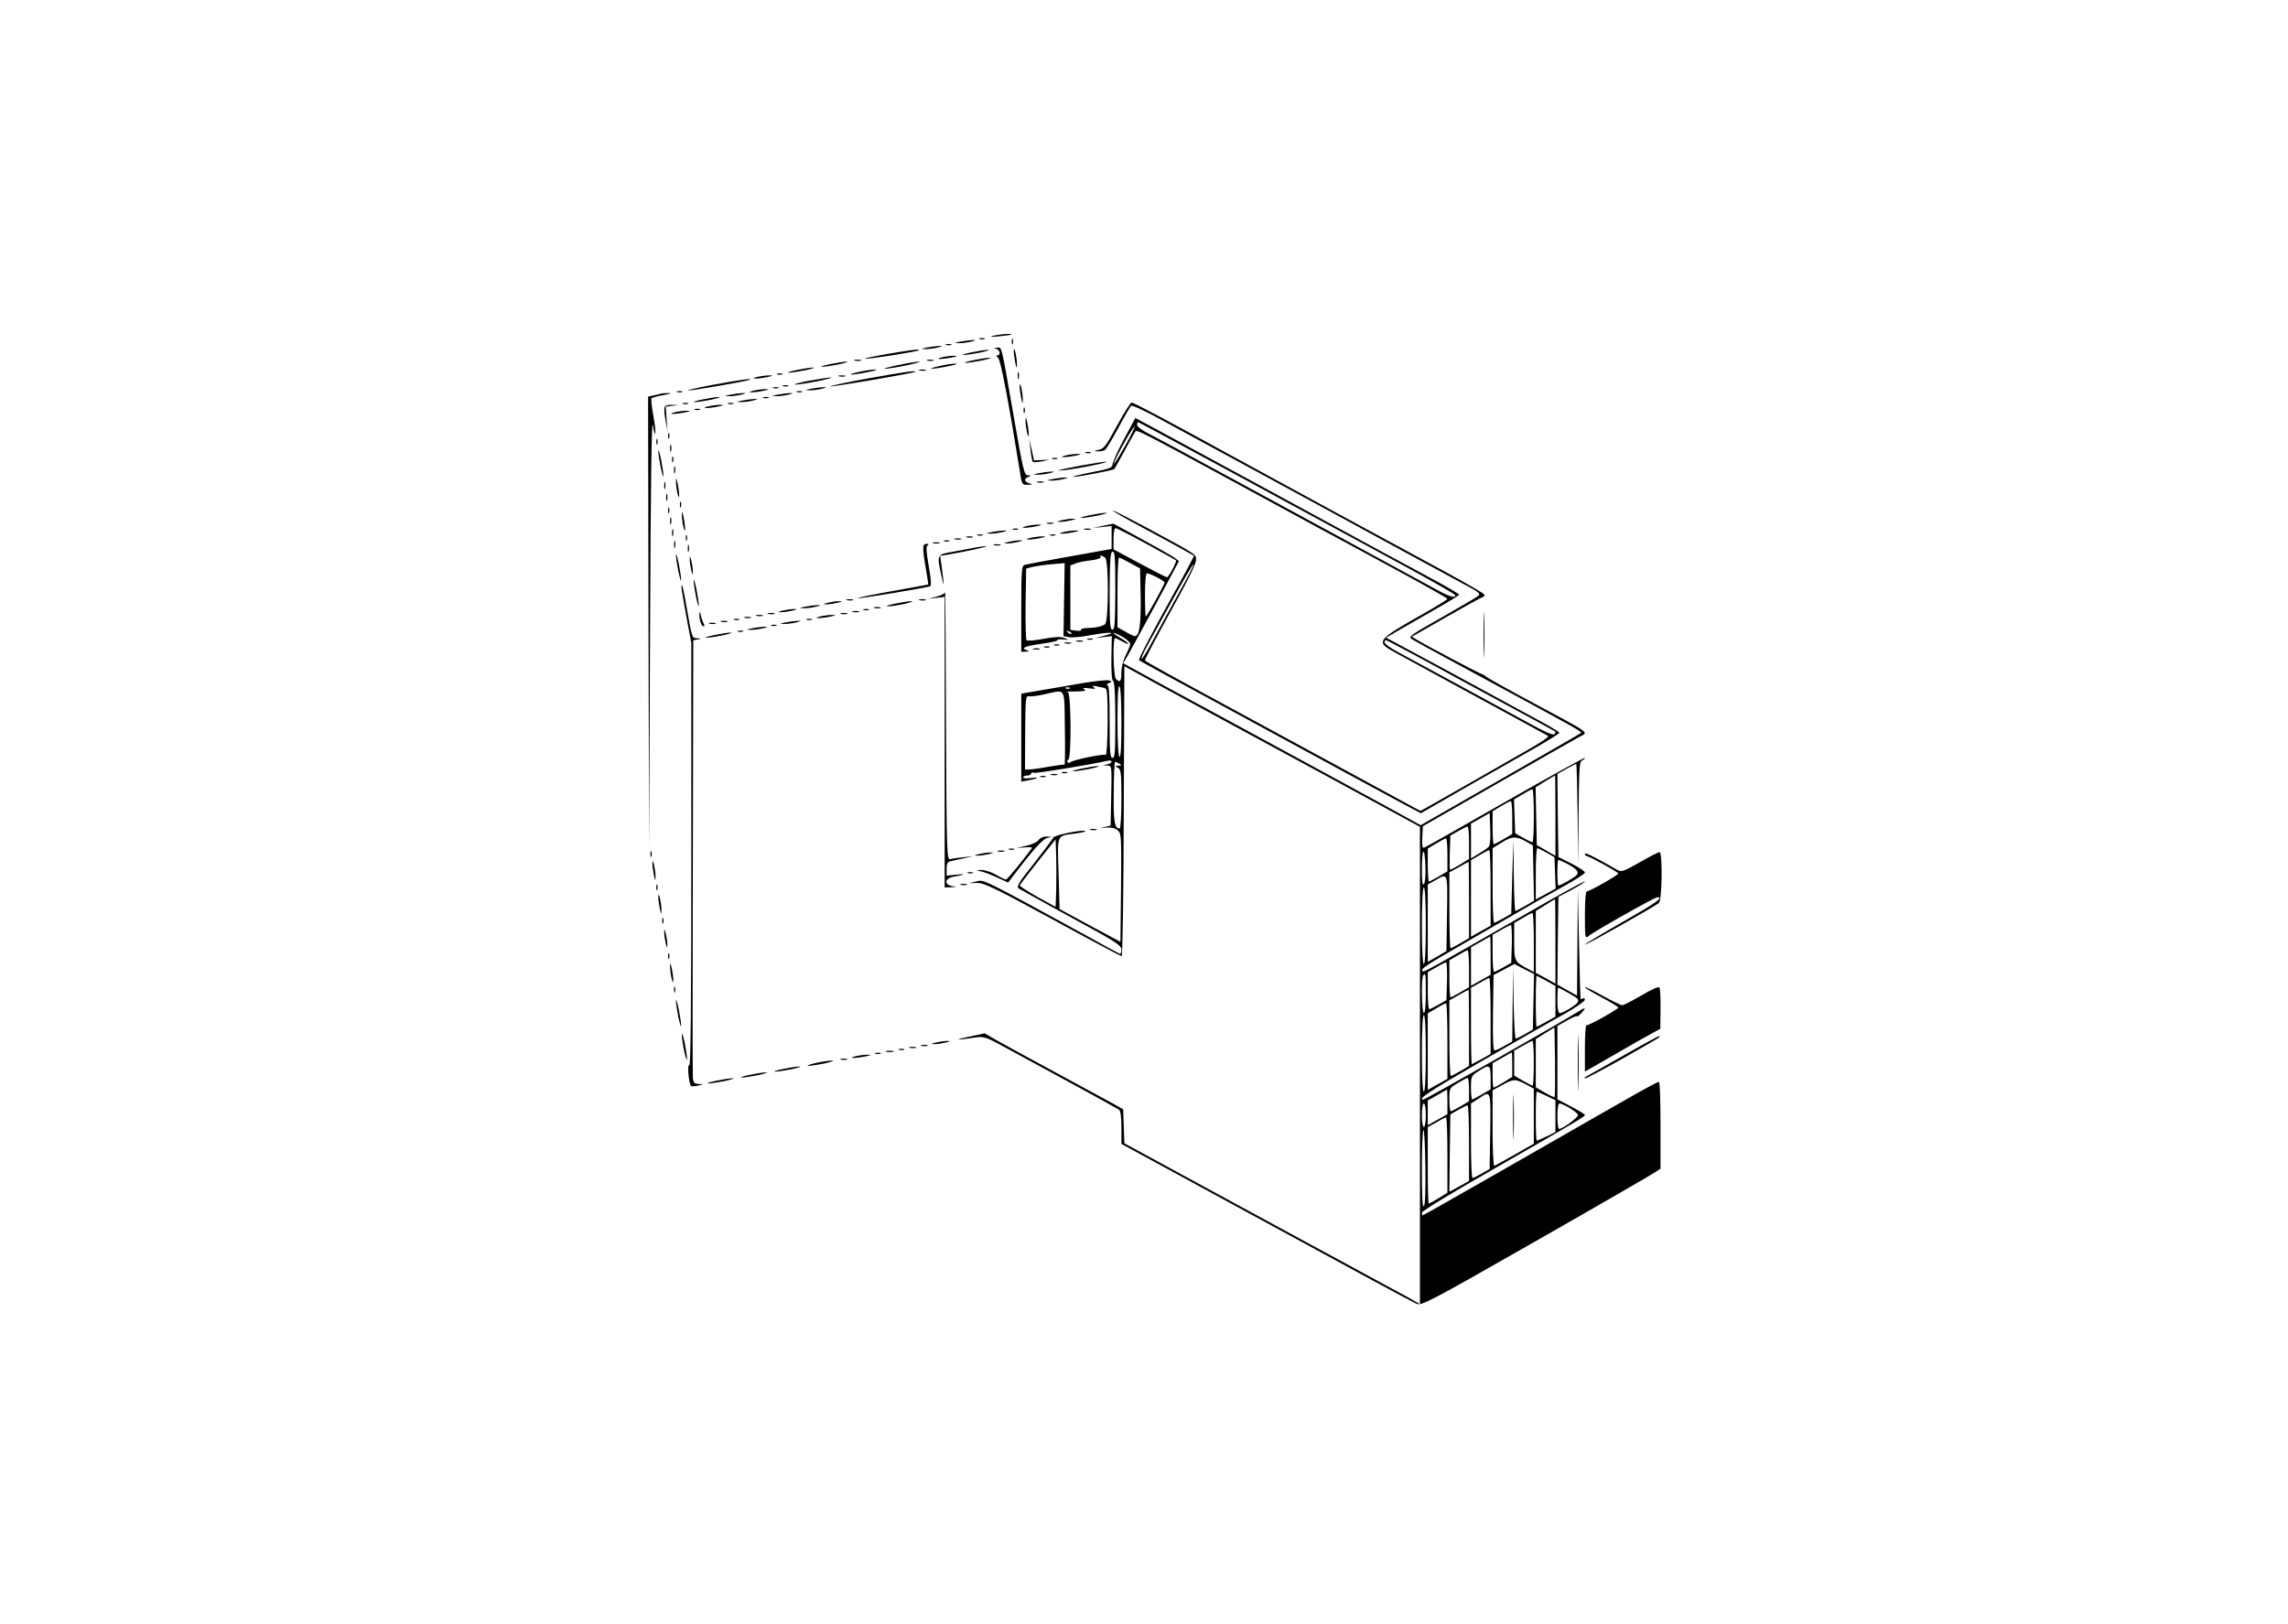<?xml version="1.0" standalone="no"?>
<!DOCTYPE svg PUBLIC "-//W3C//DTD SVG 20010904//EN"
 "http://www.w3.org/TR/2001/REC-SVG-20010904/DTD/svg10.dtd">
<svg version="1.0" xmlns="http://www.w3.org/2000/svg"
 width="1165pt" height="827pt" viewBox="0 0 1165 827"
 preserveAspectRatio="xMidYMid meet">

<g transform="translate(0,827) scale(0.1,-0.1)"
fill="#000000" stroke="none">
<path d="M5055 6559 c-20 -5 -9 -6 30 -2 33 3 62 7 64 9 8 7 -63 2 -94 -7z"/>
<path d="M4988 6543 c6 -2 18 -2 25 0 6 3 1 5 -13 5 -14 0 -19 -2 -12 -5z"/>
<path d="M5152 6530 c0 -14 2 -19 5 -12 2 6 2 18 0 25 -3 6 -5 1 -5 -13z"/>
<path d="M4890 6530 c-34 -7 -34 -7 -5 -8 17 0 44 4 60 8 27 7 27 8 5 8 -14
-1 -41 -4 -60 -8z"/>
<path d="M4818 6513 c6 -2 18 -2 25 0 6 3 1 5 -13 5 -14 0 -19 -2 -12 -5z"/>
<path d="M4720 6500 c-34 -7 -34 -7 -5 -8 17 0 44 4 60 8 27 7 27 8 5 8 -14
-1 -41 -4 -60 -8z"/>
<path d="M5073 6493 c19 -5 24 -33 5 -33 -7 0 -6 -5 4 -12 13 -12 52 -213 111
-580 10 -67 11 -68 41 -67 27 1 28 2 8 7 -28 8 -30 24 -5 33 16 7 16 8 -3 8
-19 1 -24 22 -73 304 -65 374 -59 347 -85 346 -16 -1 -17 -2 -3 -6z"/>
<path d="M5162 6485 c-1 -11 3 -38 7 -60 7 -34 9 -35 9 -10 0 35 -15 101 -16
70z"/>
<path d="M4517 6467 c-64 -11 -115 -22 -113 -24 5 -5 268 36 275 43 8 8 -45 1
-162 -19z"/>
<path d="M4945 6475 c-33 -7 -51 -13 -40 -13 11 -1 49 5 85 12 36 8 54 14 40
14 -14 0 -52 -6 -85 -13z"/>
<path d="M4795 6450 c-42 -11 -1 -11 50 -1 34 7 35 9 10 9 -16 0 -43 -4 -60
-8z"/>
<path d="M4955 6435 c-33 -7 -51 -13 -40 -13 11 -1 49 5 85 12 36 8 54 14 40
14 -14 0 -52 -6 -85 -13z"/>
<path d="M4353 6433 c9 -2 23 -2 30 0 6 3 -1 5 -18 5 -16 0 -22 -2 -12 -5z"/>
<path d="M4723 6433 c9 -2 23 -2 30 0 6 3 -1 5 -18 5 -16 0 -22 -2 -12 -5z"/>
<path d="M4225 6415 c-33 -7 -51 -13 -40 -13 11 -1 49 5 85 12 36 8 54 14 40
14 -14 0 -52 -6 -85 -13z"/>
<path d="M4570 6410 c-47 -10 -76 -18 -65 -18 11 -1 61 7 110 17 50 11 79 19
65 19 -14 0 -63 -8 -110 -18z"/>
<path d="M4780 6405 c-74 -17 -32 -17 50 0 36 7 52 13 35 13 -16 0 -55 -6 -85
-13z"/>
<path d="M4055 6385 c-33 -7 -51 -13 -40 -13 11 -1 49 5 85 12 36 8 54 14 40
14 -14 0 -52 -6 -85 -13z"/>
<path d="M4370 6375 c-74 -17 -32 -17 50 0 36 7 52 13 35 13 -16 0 -55 -6 -85
-13z"/>
<path d="M4683 6383 c9 -2 23 -2 30 0 6 3 -1 5 -18 5 -16 0 -22 -2 -12 -5z"/>
<path d="M4416 6342 c-109 -20 -194 -38 -188 -40 11 -3 424 67 431 74 9 9 -53
0 -243 -34z"/>
<path d="M5182 6355 c0 -16 2 -22 5 -12 2 9 2 23 0 30 -3 6 -5 -1 -5 -18z"/>
<path d="M3958 6363 c6 -2 18 -2 25 0 6 3 1 5 -13 5 -14 0 -19 -2 -12 -5z"/>
<path d="M3855 6350 c-42 -11 -1 -11 50 -1 34 7 35 9 10 9 -16 0 -43 -4 -60
-8z"/>
<path d="M4273 6353 c9 -2 23 -2 30 0 6 3 -1 5 -18 5 -16 0 -22 -2 -12 -5z"/>
<path d="M4115 6330 c-49 -10 -79 -18 -65 -19 14 0 66 8 115 18 50 10 79 19
65 19 -14 -1 -65 -9 -115 -18z"/>
<path d="M3630 6310 c-80 -15 -137 -28 -126 -29 18 -1 292 46 311 54 29 11
-57 -1 -185 -25z"/>
<path d="M5192 6305 c-1 -11 3 -38 7 -60 7 -34 9 -35 9 -10 0 35 -15 101 -16
70z"/>
<path d="M3988 6303 c6 -2 18 -2 25 0 6 3 1 5 -13 5 -14 0 -19 -2 -12 -5z"/>
<path d="M3938 6293 c6 -2 18 -2 25 0 6 3 1 5 -13 5 -14 0 -19 -2 -12 -5z"/>
<path d="M4130 6290 c-34 -7 -34 -7 -5 -8 17 0 44 4 60 8 27 7 27 8 5 8 -14
-1 -41 -4 -60 -8z"/>
<path d="M3835 6280 c-42 -11 -1 -11 50 -1 34 7 35 9 10 9 -16 0 -43 -4 -60
-8z"/>
<path d="M3448 6273 c6 -2 18 -2 25 0 6 3 1 5 -13 5 -14 0 -19 -2 -12 -5z"/>
<path d="M4058 6273 c6 -2 18 -2 25 0 6 3 1 5 -13 5 -14 0 -19 -2 -12 -5z"/>
<path d="M3365 6265 c-5 -2 -22 -6 -37 -9 l-28 -6 2 -1153 3 -1152 5 1110 c3
747 8 1090 14 1050 6 -33 11 -53 13 -43 2 9 -3 51 -11 95 -8 43 -12 81 -8 85
4 3 32 11 62 16 32 6 43 10 25 10 -16 0 -34 -1 -40 -3z"/>
<path d="M3720 6260 c-34 -7 -34 -7 -5 -8 17 0 44 4 60 8 27 7 27 8 5 8 -14
-1 -41 -4 -60 -8z"/>
<path d="M3960 6260 c-34 -7 -34 -7 -5 -8 17 0 44 4 60 8 27 7 27 8 5 8 -14
-1 -41 -4 -60 -8z"/>
<path d="M3575 6235 c-33 -7 -51 -13 -40 -13 11 -1 49 5 85 12 36 8 54 14 40
14 -14 0 -52 -6 -85 -13z"/>
<path d="M3888 6243 c6 -2 18 -2 25 0 6 3 1 5 -13 5 -14 0 -19 -2 -12 -5z"/>
<path d="M3780 6230 c-34 -7 -34 -7 -5 -8 17 0 44 4 60 8 27 7 27 8 5 8 -14
-1 -41 -4 -60 -8z"/>
<path d="M3478 6213 c6 -2 18 -2 25 0 6 3 1 5 -13 5 -14 0 -19 -2 -12 -5z"/>
<path d="M3708 6213 c6 -2 18 -2 25 0 6 3 1 5 -13 5 -14 0 -19 -2 -12 -5z"/>
<path d="M5688 6103 c-55 -102 -67 -119 -93 -124 -27 -6 -27 -7 -5 -8 14 0 30
3 36 7 6 4 37 54 68 112 31 58 61 109 65 113 5 5 83 -31 172 -81 90 -49 274
-149 409 -222 135 -73 317 -172 405 -220 233 -127 585 -319 699 -380 92 -49
98 -54 80 -67 -10 -8 -95 -57 -187 -110 -149 -84 -167 -96 -150 -107 10 -7
117 -66 238 -131 611 -330 632 -342 625 -348 -3 -3 -174 -102 -380 -220 -206
-118 -389 -223 -405 -232 l-31 -18 -164 90 c-154 84 -368 201 -820 446 -102
55 -263 142 -358 194 l-173 95 21 35 c11 19 75 137 142 260 l121 225 -22 17
c-12 9 -87 51 -167 95 l-145 79 -52 -11 -52 -11 48 5 47 5 0 -58 0 -59 -212
-38 c-117 -21 -221 -40 -230 -43 -16 -4 -18 -23 -18 -224 l0 -219 23 1 c20 0
20 1 3 8 -29 11 -8 20 83 33 44 6 78 14 76 18 -2 3 10 5 28 3 32 -3 32 -3 5 8
-19 7 -47 6 -105 -5 -43 -8 -81 -11 -86 -7 -4 4 -6 88 -5 186 l3 179 30 8 c17
4 61 11 98 14 l68 6 -3 -186 -3 -186 27 -5 c14 -4 68 1 118 11 94 17 135 14
58 -5 l-43 -11 43 5 43 5 -2 -111 c-1 -70 2 -114 9 -118 7 -4 11 -73 11 -199
0 -161 -2 -192 -14 -192 -13 0 -15 30 -15 185 0 141 -3 185 -12 186 -7 0 -4 4
7 9 17 7 18 9 4 14 -9 4 -70 -2 -135 -13 -65 -12 -163 -28 -216 -37 l-98 -17
0 -224 0 -224 38 7 c49 9 58 18 10 11 -21 -3 -38 -2 -38 4 0 5 9 9 20 9 11 0
20 4 20 10 0 5 6 7 14 4 11 -4 282 40 374 61 12 3 22 1 22 -4 0 -5 -10 -12
-22 -14 l-23 -4 23 -2 c23 -1 23 -1 20 -153 l-3 -153 -30 -7 c-26 -6 -25 -7 7
-3 25 2 44 -2 58 -13 20 -17 20 -25 18 -293 l-3 -276 -155 83 -155 84 -5 181
c-6 207 -13 190 88 204 29 4 51 9 48 12 -9 10 -158 -20 -163 -33 -3 -7 -47
-66 -98 -131 -82 -103 -91 -119 -77 -129 10 -6 131 -73 270 -149 225 -122 252
-140 252 -162 0 -14 -4 -23 -8 -21 -4 2 -71 37 -147 80 -563 308 -543 298
-583 289 l-37 -9 41 1 c35 0 92 -27 384 -186 188 -103 347 -187 351 -187 5 0
10 332 11 739 l3 738 140 -77 c77 -42 259 -141 405 -220 335 -181 668 -362
833 -452 l127 -69 0 -1216 0 -1215 -67 38 c-38 20 -144 78 -238 129 -93 50
-249 135 -345 187 -96 52 -287 156 -425 231 -137 75 -290 158 -340 185 l-90
49 -3 86 -3 87 -42 24 c-23 13 -157 85 -297 161 -140 76 -280 152 -311 170
l-55 32 -85 -18 c-77 -17 -64 -18 46 -2 36 4 53 -2 140 -50 55 -30 206 -112
335 -182 129 -70 241 -132 248 -137 8 -7 12 -39 12 -92 l0 -82 228 -124 c125
-68 319 -174 432 -235 547 -298 817 -444 842 -455 25 -12 58 5 610 320 321
183 594 341 608 351 l25 17 0 221 c0 133 -3 221 -9 221 -5 0 -80 -40 -165 -89
-86 -49 -172 -98 -191 -109 -19 -11 -216 -124 -438 -251 -222 -127 -405 -231
-408 -231 -2 0 -4 6 -4 14 0 8 163 107 369 224 424 243 461 265 461 273 0 4
-31 23 -70 43 l-70 37 0 187 0 187 50 28 c28 16 50 25 50 21 0 -4 9 2 20 14
30 32 24 35 -17 8 -71 -46 -775 -446 -785 -446 -34 0 33 44 308 202 170 98
355 204 412 235 56 32 102 64 102 71 0 7 -4 10 -10 7 -6 -3 -11 -5 -12 -3 -1
2 -5 129 -8 283 l-6 280 -2 -273 -2 -273 -50 28 -50 28 2 223 3 224 68 36 c37
20 67 39 67 43 0 4 -129 -67 -287 -158 -498 -286 -533 -306 -539 -300 -12 12
9 26 193 132 103 60 240 138 303 175 63 37 163 94 222 126 59 32 108 64 108
70 0 6 -30 26 -67 45 l-68 34 -3 212 -2 211 46 26 c26 14 48 26 50 26 2 0 5
-116 7 -257 l2 -258 3 263 c2 223 4 264 17 268 8 4 15 10 15 14 0 4 -181 -96
-402 -222 -222 -127 -409 -233 -416 -235 -10 -4 -12 8 -10 52 l3 57 375 215
c206 118 394 225 418 238 52 28 74 11 -231 175 -126 67 -234 128 -240 134 -7
6 -17 12 -22 13 -11 2 -278 143 -326 172 l-30 18 173 99 c95 54 179 101 186
102 7 2 12 8 10 14 -2 5 -84 53 -183 107 -328 177 -848 460 -1060 576 -368
202 -543 295 -553 295 -6 0 -39 -53 -74 -117z m149 -603 c81 -44 149 -82 151
-84 5 -6 -37 -86 -46 -86 -5 0 -67 32 -140 71 l-132 71 0 54 c0 31 4 54 10 54
6 0 77 -36 157 -80z m-158 -238 c-1 -167 -3 -199 -15 -199 -12 0 -14 32 -14
199 1 162 4 198 16 198 11 0 13 -35 13 -198z m-51 166 c18 -18 17 -322 -1
-337 -16 -12 -47 -19 -95 -20 -18 -1 -31 -5 -28 -9 3 -5 -8 -6 -25 -4 l-29 4
0 164 0 164 26 10 c14 6 50 13 79 16 30 4 52 11 49 15 -8 13 10 11 24 -3z
m127 -26 l50 -27 3 -145 c2 -139 -6 -200 -30 -200 -5 0 -27 10 -48 23 l-40 22
0 178 c0 97 3 177 8 177 4 0 30 -13 57 -28z m135 -72 c22 -11 40 -23 40 -27 0
-9 -90 -173 -96 -173 -2 0 -4 50 -4 110 0 69 4 110 10 110 6 0 29 -9 50 -20z
m-435 -288 c-3 -3 -11 0 -18 7 -9 10 -8 11 6 5 10 -3 15 -9 12 -12z m300 -52
c-1 -8 -11 -34 -23 -57 -13 -26 -22 -60 -22 -88 0 -46 -7 -54 -28 -33 -13 13
-17 208 -4 208 4 -1 18 -7 32 -15 44 -25 47 -16 3 11 -24 14 -43 27 -43 30 0
3 19 -5 43 -18 23 -13 42 -30 42 -38z m-127 -226 c10 -3 12 -43 12 -174 -1
-94 -5 -168 -10 -165 -11 7 -174 -27 -181 -38 -4 -5 -9 -5 -13 2 -4 6 -2 11 3
11 17 0 15 337 -1 344 -7 2 -4 4 7 4 11 -1 36 0 55 1 26 1 31 4 20 11 -10 6
-2 8 25 4 31 -4 37 -3 25 5 -12 9 -8 10 15 5 17 -3 36 -7 43 -10z m82 -175 c0
-118 -3 -178 -10 -174 -6 4 -10 77 -10 186 0 118 3 178 10 174 6 -4 10 -77 10
-186z m-263 175 c-3 -3 -12 -4 -19 -1 -8 3 -5 6 6 6 11 1 17 -2 13 -5z m-25
-203 c2 -104 1 -188 -2 -186 -3 2 -39 -3 -80 -10 -41 -8 -85 -14 -98 -14 l-23
-1 1 189 c1 171 3 188 18 185 9 -3 46 2 82 10 109 24 99 42 102 -173z m278
-181 c12 -8 12 -10 -5 -10 -18 -1 -19 -1 -2 -11 15 -9 17 -28 17 -159 0 -83
-4 -150 -9 -150 -26 0 -32 34 -30 184 0 86 4 156 7 156 4 0 14 -5 22 -10z
m2220 -265 l0 -204 -47 27 -48 28 -3 147 -3 147 48 30 c27 16 49 30 51 30 1 0
2 -92 2 -205z m-110 0 c0 -74 -3 -135 -7 -135 -5 0 -26 11 -48 23 l-40 23 -3
86 -3 86 43 26 c24 14 46 26 51 26 4 0 7 -61 7 -135z m-110 -9 l0 -84 -44 -26
c-25 -14 -47 -26 -50 -26 -3 0 -6 38 -6 84 l0 84 43 26 c23 14 45 25 50 26 4
0 7 -38 7 -84z m-122 -151 c-7 -7 -30 -22 -50 -34 l-38 -23 0 89 0 88 48 27
47 27 3 -81 c2 -57 -1 -85 -10 -93z m-98 22 l0 -82 -45 -28 c-25 -15 -48 -27
-51 -27 -3 0 -3 39 -2 87 l3 87 40 23 c22 12 43 23 48 23 4 0 7 -37 7 -83z
m292 6 l33 -19 3 -141 3 -141 -45 -26 c-25 -14 -47 -26 -50 -26 -3 0 -7 82 -8
183 l-2 182 -6 -190 -5 -189 -40 -23 c-22 -12 -43 -23 -47 -23 -5 0 -8 85 -8
190 l0 190 47 29 c51 32 75 33 125 4z m-402 -67 l0 -84 -44 -26 c-25 -14 -47
-26 -50 -26 -3 0 -6 38 -6 84 l0 84 43 26 c23 14 45 25 50 26 4 0 7 -38 7 -84z
m-1992 -180 l-3 -85 -93 51 c-51 29 -91 55 -90 59 2 4 44 58 93 121 l90 113 3
-87 c1 -49 1 -126 0 -172z m2497 191 l40 -23 3 -80 3 -80 -51 -28 -50 -27 0
130 c0 72 3 131 8 131 4 0 25 -11 47 -23z m-625 -161 c-7 -7 -10 16 -10 75 0
111 14 125 18 18 2 -48 -2 -87 -8 -93z m340 -18 l0 -193 -50 -28 -50 -28 0
195 0 195 43 25 c23 14 45 26 50 26 4 0 7 -87 7 -192z m383 126 c53 -27 69
-45 55 -61 -11 -13 -80 -53 -93 -53 -3 0 -5 29 -5 65 0 36 2 65 5 65 4 0 20
-7 38 -16z m-493 -188 l0 -194 -44 -26 c-25 -14 -47 -26 -50 -26 -3 0 -6 87
-6 193 l0 194 48 26 c26 15 48 27 50 27 1 0 2 -87 2 -194z m-112 -68 l-3 -192
-47 -28 -48 -27 0 197 0 197 38 21 c65 38 63 44 60 -168z m-108 -63 c0 -123
-4 -195 -10 -195 -6 0 -10 72 -10 195 0 123 4 195 10 195 6 0 10 -72 10 -195z
m660 -80 l0 -215 -50 28 -50 27 0 157 0 158 48 30 c26 16 48 30 50 30 1 0 2
-97 2 -215z m-110 -5 l0 -151 -22 12 c-77 40 -78 42 -78 144 l0 94 43 25 c23
14 45 26 50 26 4 0 7 -68 7 -150z m-112 -7 l-3 -97 -40 -23 c-22 -12 -43 -23
-47 -23 -5 0 -8 42 -8 94 l0 95 43 24 c23 14 46 25 50 26 4 1 6 -43 5 -96z
m-108 -60 l0 -98 -50 -28 -50 -28 0 98 0 98 48 27 c26 15 48 28 50 28 1 0 2
-44 2 -97z m-110 -67 l0 -94 -44 -26 c-25 -14 -47 -26 -50 -26 -3 0 -6 42 -6
94 l0 95 43 25 c23 14 45 26 50 26 4 0 7 -42 7 -94z m-112 -63 l-3 -97 -40
-23 c-22 -12 -43 -23 -47 -23 -5 0 -8 42 -8 94 l0 95 43 24 c23 14 46 25 50
26 4 1 6 -43 5 -96z m440 -106 l-3 -141 -40 -23 c-22 -12 -43 -23 -47 -23 -4
0 -9 82 -11 183 l-2 182 -3 -190 -2 -190 -40 -22 c-21 -13 -44 -23 -50 -23 -7
0 -10 60 -8 192 l3 192 53 28 53 28 50 -26 50 -25 -3 -142z m-548 43 c0 -60
-4 -100 -10 -100 -11 0 -14 182 -3 193 12 13 13 7 13 -93z m614 64 l46 -26 0
-78 0 -78 -46 -26 c-26 -14 -48 -26 -50 -26 -2 0 -4 59 -4 130 0 72 2 130 4
130 2 0 24 -12 50 -26z m-284 -178 l0 -194 -46 -26 c-26 -14 -48 -26 -50 -26
-2 0 -4 87 -4 194 l0 195 43 24 c23 14 45 25 50 26 4 1 7 -86 7 -193z m394
118 c51 -29 58 -35 48 -51 -10 -14 -74 -53 -89 -53 -9 0 -13 20 -13 65 0 36 2
65 4 65 2 0 24 -12 50 -26z m-504 -179 l0 -194 -43 -26 c-24 -14 -47 -25 -50
-25 -4 0 -7 87 -7 193 l0 192 48 27 c26 15 48 27 50 27 1 1 2 -87 2 -194z
m-110 -67 l0 -193 -50 -28 -50 -28 0 195 0 195 43 25 c23 14 45 26 50 26 4 0
7 -87 7 -192z m-110 -63 c0 -123 -4 -195 -10 -195 -6 0 -10 72 -10 195 0 123
4 195 10 195 6 0 10 -72 10 -195z m656 -222 c-2 -3 -25 7 -50 22 l-46 27 0
123 0 123 48 30 47 29 3 -175 c1 -96 0 -177 -2 -179z m-106 172 c0 -63 -3
-115 -6 -115 -3 0 -25 12 -50 26 l-44 26 0 63 0 64 43 24 c23 14 45 25 50 26
4 1 7 -51 7 -114z m-110 -8 l0 -62 -45 -28 c-25 -15 -48 -27 -50 -27 -3 0 -5
28 -5 63 l0 62 48 27 c26 15 48 28 50 28 1 0 2 -28 2 -63z m-110 -66 l0 -59
-44 -26 c-25 -14 -47 -26 -50 -26 -3 0 -6 27 -6 60 0 58 1 60 38 84 56 37 62
34 62 -33z m-110 -61 l0 -59 -43 -26 c-24 -14 -47 -25 -50 -25 -4 0 -7 27 -7
59 0 59 0 59 43 85 23 14 45 25 50 26 4 0 7 -27 7 -60z m288 28 l42 -23 0
-140 0 -140 -96 -55 c-53 -30 -100 -56 -105 -58 -5 -2 -9 77 -9 190 l0 195 48
26 c58 32 66 33 120 5z m-398 -90 l0 -63 -50 -28 -50 -28 0 63 0 63 48 27 c26
15 48 28 50 28 1 0 2 -28 2 -62z m505 30 l45 -22 0 -81 0 -81 -45 -22 c-25
-12 -48 -22 -50 -22 -3 0 -5 56 -5 125 0 69 2 125 5 125 2 0 25 -10 50 -22z
m-287 -180 l-3 -192 -40 -23 c-22 -12 -43 -23 -47 -23 -5 0 -8 85 -8 190 l0
190 38 24 c64 43 63 47 60 -166z m-328 82 c0 -33 -4 -60 -10 -60 -6 0 -10 27
-10 60 0 33 4 60 10 60 6 0 10 -27 10 -60z m730 38 c22 -13 42 -29 45 -36 4
-11 -77 -72 -97 -72 -4 0 -8 29 -8 65 0 39 4 65 11 65 5 0 28 -10 49 -22z
m-510 -180 l0 -193 -50 -28 -50 -27 2 197 3 197 40 23 c22 12 43 23 48 23 4 0
7 -87 7 -192z m-110 -61 l0 -192 -45 -28 c-25 -15 -48 -27 -50 -27 -3 0 -5 87
-5 194 l0 195 43 24 c23 14 45 25 50 26 4 1 7 -86 7 -192z m-120 -261 c-7 -7
-10 52 -10 185 0 108 3 199 8 203 4 4 8 -79 10 -185 1 -121 -1 -196 -8 -203z"/>
<path d="M7704 2580 c0 -102 2 -143 3 -92 2 50 2 134 0 185 -1 50 -3 9 -3 -93z"/>
<path d="M3384 6196 c-3 -8 -1 -39 5 -68 l10 -53 -5 62 -4 62 32 4 33 4 -33 1
c-20 1 -35 -3 -38 -12z"/>
<path d="M3605 6200 c-42 -11 -1 -11 50 -1 34 7 35 9 10 9 -16 0 -43 -4 -60
-8z"/>
<path d="M5212 6180 c0 -14 2 -19 5 -12 2 6 2 18 0 25 -3 6 -5 1 -5 -13z"/>
<path d="M3538 6183 c6 -2 18 -2 25 0 6 3 1 5 -13 5 -14 0 -19 -2 -12 -5z"/>
<path d="M3435 6170 c-42 -11 -1 -11 50 -1 34 7 35 9 10 9 -16 0 -43 -4 -60
-8z"/>
<path d="M5222 6125 c0 -16 4 -43 8 -60 11 -42 11 -1 1 50 -7 34 -9 35 -9 10z"/>
<path d="M5723 6033 c-32 -59 -58 -117 -58 -128 0 -17 -14 -23 -110 -41 -60
-12 -101 -22 -90 -23 23 -1 203 34 209 40 2 2 24 42 50 89 25 47 50 91 55 99
10 16 -25 34 946 -494 83 -44 261 -141 398 -215 136 -74 247 -137 247 -140 0
-4 -51 -35 -112 -70 -252 -142 -256 -148 -155 -203 142 -78 414 -226 587 -320
102 -55 188 -103 193 -106 4 -4 -41 -35 -100 -68 -60 -34 -207 -118 -327 -187
-121 -69 -221 -126 -223 -126 -1 0 -51 26 -110 59 -102 55 -355 193 -753 409
-385 208 -540 294 -540 298 0 9 55 112 156 296 63 113 104 198 104 215 0 31
12 23 -254 167 -88 47 -164 86 -170 86 -6 0 61 -39 149 -86 88 -47 184 -99
212 -115 l53 -30 -22 -42 c-11 -23 -51 -96 -88 -162 -107 -193 -175 -323 -170
-328 5 -4 195 -108 590 -322 129 -70 336 -183 460 -250 124 -67 261 -141 305
-165 l80 -42 240 138 c132 75 291 166 353 201 61 35 112 67 112 71 0 4 -55 37
-123 73 -379 206 -573 312 -660 358 l-99 53 54 32 c29 17 113 65 185 106 73
41 133 78 133 81 0 3 -48 32 -107 64 -60 32 -209 113 -333 180 -374 204 -1009
548 -1112 604 l-97 52 -58 -108z m484 -134 c225 -122 480 -261 568 -308 88
-48 267 -145 398 -216 130 -71 237 -132 237 -137 0 -18 -34 -6 -127 46 -54 29
-204 111 -333 181 -129 70 -311 169 -405 220 -431 234 -635 345 -692 374 -35
17 -63 38 -63 46 0 8 2 15 5 15 2 0 188 -100 412 -221z m-477 102 c-49 -87
-78 -126 -44 -58 40 79 87 158 91 154 2 -3 -19 -46 -47 -96z m277 -743 c-41
-73 -100 -182 -132 -241 -31 -59 -60 -106 -62 -103 -3 3 10 33 29 68 19 35 79
143 133 241 54 98 100 176 102 173 3 -3 -29 -65 -70 -138z m1236 -346 c100
-55 292 -159 427 -232 135 -73 247 -134 249 -136 3 -3 0 -9 -5 -14 -6 -6 -51
14 -124 54 -119 65 -553 301 -672 365 -38 20 -68 42 -68 49 0 6 3 12 6 12 3 0
87 -44 187 -98z"/>
<path d="M3402 6050 c0 -14 2 -19 5 -12 2 6 2 18 0 25 -3 6 -5 1 -5 -13z"/>
<path d="M3342 6020 c0 -14 2 -19 5 -12 2 6 2 18 0 25 -3 6 -5 1 -5 -13z"/>
<path d="M5247 5980 c3 -30 8 -58 12 -62 3 -3 24 -2 46 2 l40 9 -40 -2 -40 -2
-12 55 -12 55 6 -55z"/>
<path d="M3412 5985 c0 -16 2 -22 5 -12 2 9 2 23 0 30 -3 6 -5 -1 -5 -18z"/>
<path d="M3352 5975 c-1 -11 5 -49 12 -85 8 -36 14 -56 14 -45 1 11 -5 49 -12
85 -8 36 -14 56 -14 45z"/>
<path d="M5528 5963 c6 -2 18 -2 25 0 6 3 1 5 -13 5 -14 0 -19 -2 -12 -5z"/>
<path d="M5425 5950 c-42 -11 -1 -11 50 -1 34 7 35 9 10 9 -16 0 -43 -4 -60
-8z"/>
<path d="M3422 5930 c0 -14 2 -19 5 -12 2 6 2 18 0 25 -3 6 -5 1 -5 -13z"/>
<path d="M5358 5933 c6 -2 18 -2 25 0 6 3 1 5 -13 5 -14 0 -19 -2 -12 -5z"/>
<path d="M5505 5899 c-122 -23 -146 -30 -80 -23 65 7 237 42 205 42 -14 0 -70
-9 -125 -19z"/>
<path d="M3432 5875 c0 -16 2 -22 5 -12 2 9 2 23 0 30 -3 6 -5 -1 -5 -18z"/>
<path d="M5290 5860 c-34 -7 -34 -7 -5 -8 17 0 44 4 60 8 27 7 27 8 5 8 -14
-1 -41 -4 -60 -8z"/>
<path d="M3442 5815 c0 -16 4 -43 8 -60 11 -42 11 -1 1 50 -7 34 -9 35 -9 10z"/>
<path d="M5360 5830 c-34 -7 -34 -7 -5 -8 17 0 44 4 60 8 27 7 27 8 5 8 -14
-1 -41 -4 -60 -8z"/>
<path d="M3382 5795 c0 -16 2 -22 5 -12 2 9 2 23 0 30 -3 6 -5 -1 -5 -18z"/>
<path d="M5283 5813 c9 -2 23 -2 30 0 6 3 -1 5 -18 5 -16 0 -22 -2 -12 -5z"/>
<path d="M3392 5735 c0 -16 2 -22 5 -12 2 9 2 23 0 30 -3 6 -5 -1 -5 -18z"/>
<path d="M3462 5700 c0 -14 2 -19 5 -12 2 6 2 18 0 25 -3 6 -5 1 -5 -13z"/>
<path d="M3402 5670 c0 -14 2 -19 5 -12 2 6 2 18 0 25 -3 6 -5 1 -5 -13z"/>
<path d="M3472 5645 c0 -16 4 -43 8 -60 11 -42 11 -1 1 50 -7 34 -9 35 -9 10z"/>
<path d="M5545 5645 c-33 -7 -51 -13 -40 -13 11 -1 49 5 85 12 36 8 54 14 40
14 -14 0 -52 -6 -85 -13z"/>
<path d="M3412 5615 c0 -16 2 -22 5 -12 2 9 2 23 0 30 -3 6 -5 -1 -5 -18z"/>
<path d="M5405 5620 c-27 -7 -27 -8 -5 -8 14 0 39 4 55 8 27 7 27 8 5 8 -14 0
-38 -4 -55 -8z"/>
<path d="M5333 5603 c9 -2 23 -2 30 0 6 3 -1 5 -18 5 -16 0 -22 -2 -12 -5z"/>
<path d="M5225 5590 c-42 -11 -1 -11 50 -1 34 7 35 9 10 9 -16 0 -43 -4 -60
-8z"/>
<path d="M3422 5555 c0 -16 2 -22 5 -12 2 9 2 23 0 30 -3 6 -5 -1 -5 -18z"/>
<path d="M5158 5573 c6 -2 18 -2 25 0 6 3 1 5 -13 5 -14 0 -19 -2 -12 -5z"/>
<path d="M5523 5573 c9 -2 23 -2 30 0 6 3 -1 5 -18 5 -16 0 -22 -2 -12 -5z"/>
<path d="M5050 5560 c-34 -7 -34 -7 -5 -8 17 0 44 4 60 8 27 7 27 8 5 8 -14
-1 -41 -4 -60 -8z"/>
<path d="M5415 5560 c-42 -11 -1 -11 50 -1 34 7 35 9 10 9 -16 0 -43 -4 -60
-8z"/>
<path d="M3492 5530 c0 -14 2 -19 5 -12 2 6 2 18 0 25 -3 6 -5 1 -5 -13z"/>
<path d="M4978 5543 c6 -2 18 -2 25 0 6 3 1 5 -13 5 -14 0 -19 -2 -12 -5z"/>
<path d="M5348 5543 c6 -2 18 -2 25 0 6 3 1 5 -13 5 -14 0 -19 -2 -12 -5z"/>
<path d="M4923 5533 c9 -2 23 -2 30 0 6 3 -1 5 -18 5 -16 0 -22 -2 -12 -5z"/>
<path d="M5245 5530 c-42 -11 -1 -11 50 -1 34 7 35 9 10 9 -16 0 -43 -4 -60
-8z"/>
<path d="M4863 5523 c9 -2 23 -2 30 0 6 3 -1 5 -18 5 -16 0 -22 -2 -12 -5z"/>
<path d="M3432 5495 c0 -16 2 -22 5 -12 2 9 2 23 0 30 -3 6 -5 -1 -5 -18z"/>
<path d="M4808 5513 c6 -2 18 -2 25 0 6 3 1 5 -13 5 -14 0 -19 -2 -12 -5z"/>
<path d="M5135 5510 c-27 -7 -27 -8 -5 -8 14 0 39 4 55 8 27 7 27 8 5 8 -14 0
-38 -4 -55 -8z"/>
<path d="M4753 5503 c9 -2 23 -2 30 0 6 3 -1 5 -18 5 -16 0 -22 -2 -12 -5z"/>
<path d="M3502 5475 c0 -16 2 -22 5 -12 2 9 2 23 0 30 -3 6 -5 -1 -5 -18z"/>
<path d="M4701 5473 c0 -16 6 -62 14 -103 7 -41 12 -76 11 -77 -1 -1 -84 -16
-185 -34 -102 -18 -180 -34 -174 -36 9 -3 342 52 369 61 7 3 5 34 -7 103 -13
73 -14 100 -6 105 8 5 6 8 -5 8 -13 0 -18 -8 -17 -27z"/>
<path d="M5063 5493 c9 -2 23 -2 30 0 6 3 -1 5 -18 5 -16 0 -22 -2 -12 -5z"/>
<path d="M4960 5480 c-19 -4 -68 -13 -107 -20 -84 -14 -84 -13 -58 -130 14
-64 13 -44 -2 67 l-6 42 39 6 c117 21 216 43 194 43 -14 0 -41 -4 -60 -8z"/>
<path d="M3442 5445 c-1 -11 5 -49 12 -85 8 -36 14 -56 14 -45 1 11 -5 49 -12
85 -8 36 -14 56 -14 45z"/>
<path d="M3512 5420 c0 -14 4 -38 8 -55 7 -27 8 -27 8 -5 0 14 -4 39 -8 55 -7
27 -8 27 -8 5z"/>
<path d="M3532 5315 c-1 -11 5 -49 12 -85 8 -36 14 -56 14 -45 1 11 -5 49 -12
85 -8 36 -14 56 -14 45z"/>
<path d="M3470 5277 c0 -8 11 -74 25 -148 l25 -134 0 -1078 c0 -748 -3 -1076
-10 -1072 -12 7 -3 -95 9 -106 3 -3 20 -2 36 2 30 7 30 7 3 8 -21 1 -27 6 -30
29 -2 15 -2 523 0 1129 l2 1102 23 4 c20 4 20 4 -4 6 -25 1 -26 4 -49 136 -21
123 -30 159 -30 122z"/>
<path d="M4812 5253 c-1 -6 -21 -16 -44 -22 l-43 -11 43 5 42 5 0 -740 0 -740
33 1 c30 2 30 2 5 6 -44 7 -37 41 10 48 57 10 63 16 10 10 l-48 -5 0 35 c0 28
4 36 23 39 12 3 42 10 67 15 l45 10 -50 -5 c-27 -3 -58 -7 -67 -10 -17 -5 -18
34 -21 683 -1 378 -3 683 -5 676z"/>
<path d="M4313 5213 c9 -2 23 -2 30 0 6 3 -1 5 -18 5 -16 0 -22 -2 -12 -5z"/>
<path d="M4683 5213 c9 -2 23 -2 30 0 6 3 -1 5 -18 5 -16 0 -22 -2 -12 -5z"/>
<path d="M7554 5035 c0 -104 2 -146 3 -92 2 54 2 139 0 190 -1 51 -3 7 -3 -98z"/>
<path d="M4215 5200 c-27 -7 -27 -8 -5 -8 14 0 39 4 55 8 27 7 27 8 5 8 -14 0
-38 -4 -55 -8z"/>
<path d="M4555 5195 c-33 -7 -49 -13 -35 -13 14 -1 52 5 85 12 33 8 49 14 35
14 -14 0 -52 -6 -85 -13z"/>
<path d="M4100 5180 c-34 -7 -34 -7 -5 -8 17 0 44 4 60 8 27 7 27 8 5 8 -14
-1 -41 -4 -60 -8z"/>
<path d="M4453 5173 c9 -2 23 -2 30 0 6 3 -1 5 -18 5 -16 0 -22 -2 -12 -5z"/>
<path d="M3985 5160 c-27 -7 -27 -8 -5 -8 14 0 39 4 55 8 27 7 27 8 5 8 -14 0
-38 -4 -55 -8z"/>
<path d="M4398 5163 c6 -2 18 -2 25 0 6 3 1 5 -13 5 -14 0 -19 -2 -12 -5z"/>
<path d="M3561 5145 c-1 -30 10 -65 21 -65 5 0 6 5 2 12 -4 6 -11 25 -15 42
-4 19 -7 23 -8 11z"/>
<path d="M4343 5153 c9 -2 23 -2 30 0 6 3 -1 5 -18 5 -16 0 -22 -2 -12 -5z"/>
<path d="M3913 5143 c9 -2 23 -2 30 0 6 3 -1 5 -18 5 -16 0 -22 -2 -12 -5z"/>
<path d="M4283 5143 c9 -2 23 -2 30 0 6 3 -1 5 -18 5 -16 0 -22 -2 -12 -5z"/>
<path d="M3853 5133 c9 -2 23 -2 30 0 6 3 -1 5 -18 5 -16 0 -22 -2 -12 -5z"/>
<path d="M4175 5130 c-42 -11 -1 -11 50 -1 34 7 35 9 10 9 -16 0 -43 -4 -60
-8z"/>
<path d="M3793 5123 c9 -2 23 -2 30 0 6 3 -1 5 -18 5 -16 0 -22 -2 -12 -5z"/>
<path d="M3738 5113 c6 -2 18 -2 25 0 6 3 1 5 -13 5 -14 0 -19 -2 -12 -5z"/>
<path d="M4108 5113 c6 -2 18 -2 25 0 6 3 1 5 -13 5 -14 0 -19 -2 -12 -5z"/>
<path d="M3673 5103 c9 -2 23 -2 30 0 6 3 -1 5 -18 5 -16 0 -22 -2 -12 -5z"/>
<path d="M4000 5100 c-34 -7 -34 -7 -5 -8 17 0 44 4 60 8 27 7 27 8 5 8 -14
-1 -41 -4 -60 -8z"/>
<path d="M3613 5093 c9 -2 23 -2 30 0 6 3 -1 5 -18 5 -16 0 -22 -2 -12 -5z"/>
<path d="M3928 5083 c6 -2 18 -2 25 0 6 3 1 5 -13 5 -14 0 -19 -2 -12 -5z"/>
<path d="M3830 5070 c-34 -7 -34 -7 -5 -8 17 0 44 4 60 8 27 7 27 8 5 8 -14
-1 -41 -4 -60 -8z"/>
<path d="M3758 5053 c6 -2 18 -2 25 0 6 3 1 5 -13 5 -14 0 -19 -2 -12 -5z"/>
<path d="M3635 5035 c-33 -7 -51 -13 -40 -13 11 -1 49 5 85 12 36 8 54 14 40
14 -14 0 -52 -6 -85 -13z"/>
<path d="M5538 5013 c6 -2 18 -2 25 0 6 3 1 5 -13 5 -14 0 -19 -2 -12 -5z"/>
<path d="M5483 5003 c9 -2 23 -2 30 0 6 3 -1 5 -18 5 -16 0 -22 -2 -12 -5z"/>
<path d="M5423 4993 c9 -2 23 -2 30 0 6 3 -1 5 -18 5 -16 0 -22 -2 -12 -5z"/>
<path d="M5368 4983 c6 -2 18 -2 25 0 6 3 1 5 -13 5 -14 0 -19 -2 -12 -5z"/>
<path d="M5318 4973 c6 -2 18 -2 25 0 6 3 1 5 -13 5 -14 0 -19 -2 -12 -5z"/>
<path d="M5263 4963 c9 -2 23 -2 30 0 6 3 -1 5 -18 5 -16 0 -22 -2 -12 -5z"/>
<path d="M5505 4355 c-33 -7 -51 -13 -40 -13 11 -1 49 5 85 12 36 8 54 14 40
14 -14 0 -52 -6 -85 -13z"/>
<path d="M5408 4333 c6 -2 18 -2 25 0 6 3 1 5 -13 5 -14 0 -19 -2 -12 -5z"/>
<path d="M5353 4323 c9 -2 23 -2 30 0 6 3 -1 5 -18 5 -16 0 -22 -2 -12 -5z"/>
<path d="M5298 4313 c6 -2 18 -2 25 0 6 3 1 5 -13 5 -14 0 -19 -2 -12 -5z"/>
<path d="M5553 4043 c9 -2 23 -2 30 0 6 3 -1 5 -18 5 -16 0 -22 -2 -12 -5z"/>
<path d="M5288 3991 c-7 -10 -35 -23 -63 -29 l-50 -11 43 3 c31 3 41 1 34 -7
-62 -82 -124 -157 -130 -157 -4 0 -27 11 -51 25 -24 14 -57 24 -75 24 -26 -1
-27 -2 -6 -6 14 -2 51 -16 84 -31 l59 -27 26 34 c98 129 149 186 171 192 l25
7 -27 1 c-16 1 -32 -7 -40 -18z"/>
<path d="M5138 3943 c6 -2 18 -2 25 0 6 3 1 5 -13 5 -14 0 -19 -2 -12 -5z"/>
<path d="M3312 3920 c0 -14 2 -19 5 -12 2 6 2 18 0 25 -3 6 -5 1 -5 -13z"/>
<path d="M5083 3933 c9 -2 23 -2 30 0 6 3 -1 5 -18 5 -16 0 -22 -2 -12 -5z"/>
<path d="M4985 3920 c-27 -7 -27 -8 -5 -8 14 0 39 4 55 8 27 7 27 8 5 8 -14 0
-38 -4 -55 -8z"/>
<path d="M8070 3921 c0 -6 4 -11 8 -11 13 0 162 -82 162 -89 0 -8 -146 -91
-160 -91 -6 0 -10 -45 -10 -122 0 -114 1 -120 18 -106 25 22 337 198 351 198
34 0 -7 -29 -179 -127 -104 -59 -190 -111 -190 -114 0 -7 352 192 377 212 16
14 19 259 3 259 -6 0 -51 -23 -101 -52 -89 -50 -93 -51 -119 -36 -117 67 -160
88 -160 79z"/>
<path d="M3322 3875 c-1 -11 3 -38 7 -60 7 -34 9 -35 9 -10 0 35 -15 101 -16
70z"/>
<path d="M4928 3823 c6 -2 18 -2 25 0 6 3 1 5 -13 5 -14 0 -19 -2 -12 -5z"/>
<path d="M3342 3750 c0 -14 2 -19 5 -12 2 6 2 18 0 25 -3 6 -5 1 -5 -13z"/>
<path d="M4893 3763 c9 -2 23 -2 30 0 6 3 -1 5 -18 5 -16 0 -22 -2 -12 -5z"/>
<path d="M3352 3705 c-1 -11 3 -38 7 -60 7 -34 9 -35 9 -10 0 35 -15 101 -16
70z"/>
<path d="M3372 3580 c0 -14 2 -19 5 -12 2 6 2 18 0 25 -3 6 -5 1 -5 -13z"/>
<path d="M3382 3520 c0 -14 4 -38 8 -55 7 -27 8 -27 8 -5 0 14 -4 39 -8 55 -7
27 -8 27 -8 5z"/>
<path d="M3402 3400 c0 -14 2 -19 5 -12 2 6 2 18 0 25 -3 6 -5 1 -5 -13z"/>
<path d="M3412 3345 c0 -16 4 -43 8 -60 11 -42 11 -1 1 50 -7 34 -9 35 -9 10z"/>
<path d="M3432 3230 c0 -14 2 -19 5 -12 2 6 2 18 0 25 -3 6 -5 1 -5 -13z"/>
<path d="M8070 3242 c0 -4 38 -27 85 -52 47 -25 85 -48 85 -52 0 -8 -152 -93
-162 -90 -5 1 -8 -52 -8 -117 l0 -119 148 85 c81 47 167 96 192 109 l44 24 1
100 c1 55 -2 105 -5 110 -4 7 -40 -9 -92 -40 -47 -27 -91 -50 -98 -50 -6 0
-52 22 -101 49 -49 27 -89 47 -89 43z"/>
<path d="M3442 3175 c-1 -11 5 -49 12 -85 8 -36 14 -56 14 -45 1 11 -5 49 -12
85 -8 36 -14 56 -14 45z"/>
<path d="M8034 2855 c0 -126 2 -177 3 -112 2 65 2 168 0 230 -1 62 -3 9 -3
-118z"/>
<path d="M3472 3000 c-1 -14 5 -52 12 -85 18 -78 19 -40 2 45 -8 36 -14 54
-14 40z"/>
<path d="M8265 2893 c-99 -56 -184 -104 -190 -107 -5 -2 -8 -6 -5 -9 3 -2 88
43 190 100 196 112 196 111 189 116 -2 2 -85 -43 -184 -100z"/>
<path d="M4765 2960 c-27 -7 -27 -8 -5 -8 14 0 39 4 55 8 27 7 27 8 5 8 -14 0
-38 -4 -55 -8z"/>
<path d="M4693 2943 c9 -2 23 -2 30 0 6 3 -1 5 -18 5 -16 0 -22 -2 -12 -5z"/>
<path d="M4633 2933 c9 -2 23 -2 30 0 6 3 -1 5 -18 5 -16 0 -22 -2 -12 -5z"/>
<path d="M4578 2923 c6 -2 18 -2 25 0 6 3 1 5 -13 5 -14 0 -19 -2 -12 -5z"/>
<path d="M4513 2913 c9 -2 25 -2 35 0 9 3 1 5 -18 5 -19 0 -27 -2 -17 -5z"/>
<path d="M4458 2903 c6 -2 18 -2 25 0 6 3 1 5 -13 5 -14 0 -19 -2 -12 -5z"/>
<path d="M4355 2890 c-42 -11 -1 -11 50 -1 34 7 35 9 10 9 -16 0 -43 -4 -60
-8z"/>
<path d="M4283 2873 c9 -2 23 -2 30 0 6 3 -1 5 -18 5 -16 0 -22 -2 -12 -5z"/>
<path d="M4150 2855 c-73 -17 -32 -18 50 -1 36 8 52 14 35 14 -16 0 -55 -6
-85 -13z"/>
<path d="M3985 2825 c-33 -7 -51 -13 -40 -13 11 -1 49 5 85 12 36 8 54 14 40
14 -14 0 -52 -6 -85 -13z"/>
<path d="M3815 2795 c-33 -7 -51 -13 -40 -13 11 -1 49 5 85 12 36 8 54 14 40
14 -14 0 -52 -6 -85 -13z"/>
<path d="M3645 2765 c-33 -7 -51 -13 -40 -13 11 -1 49 5 85 12 36 8 54 14 40
14 -14 0 -52 -6 -85 -13z"/>
</g>
</svg>
